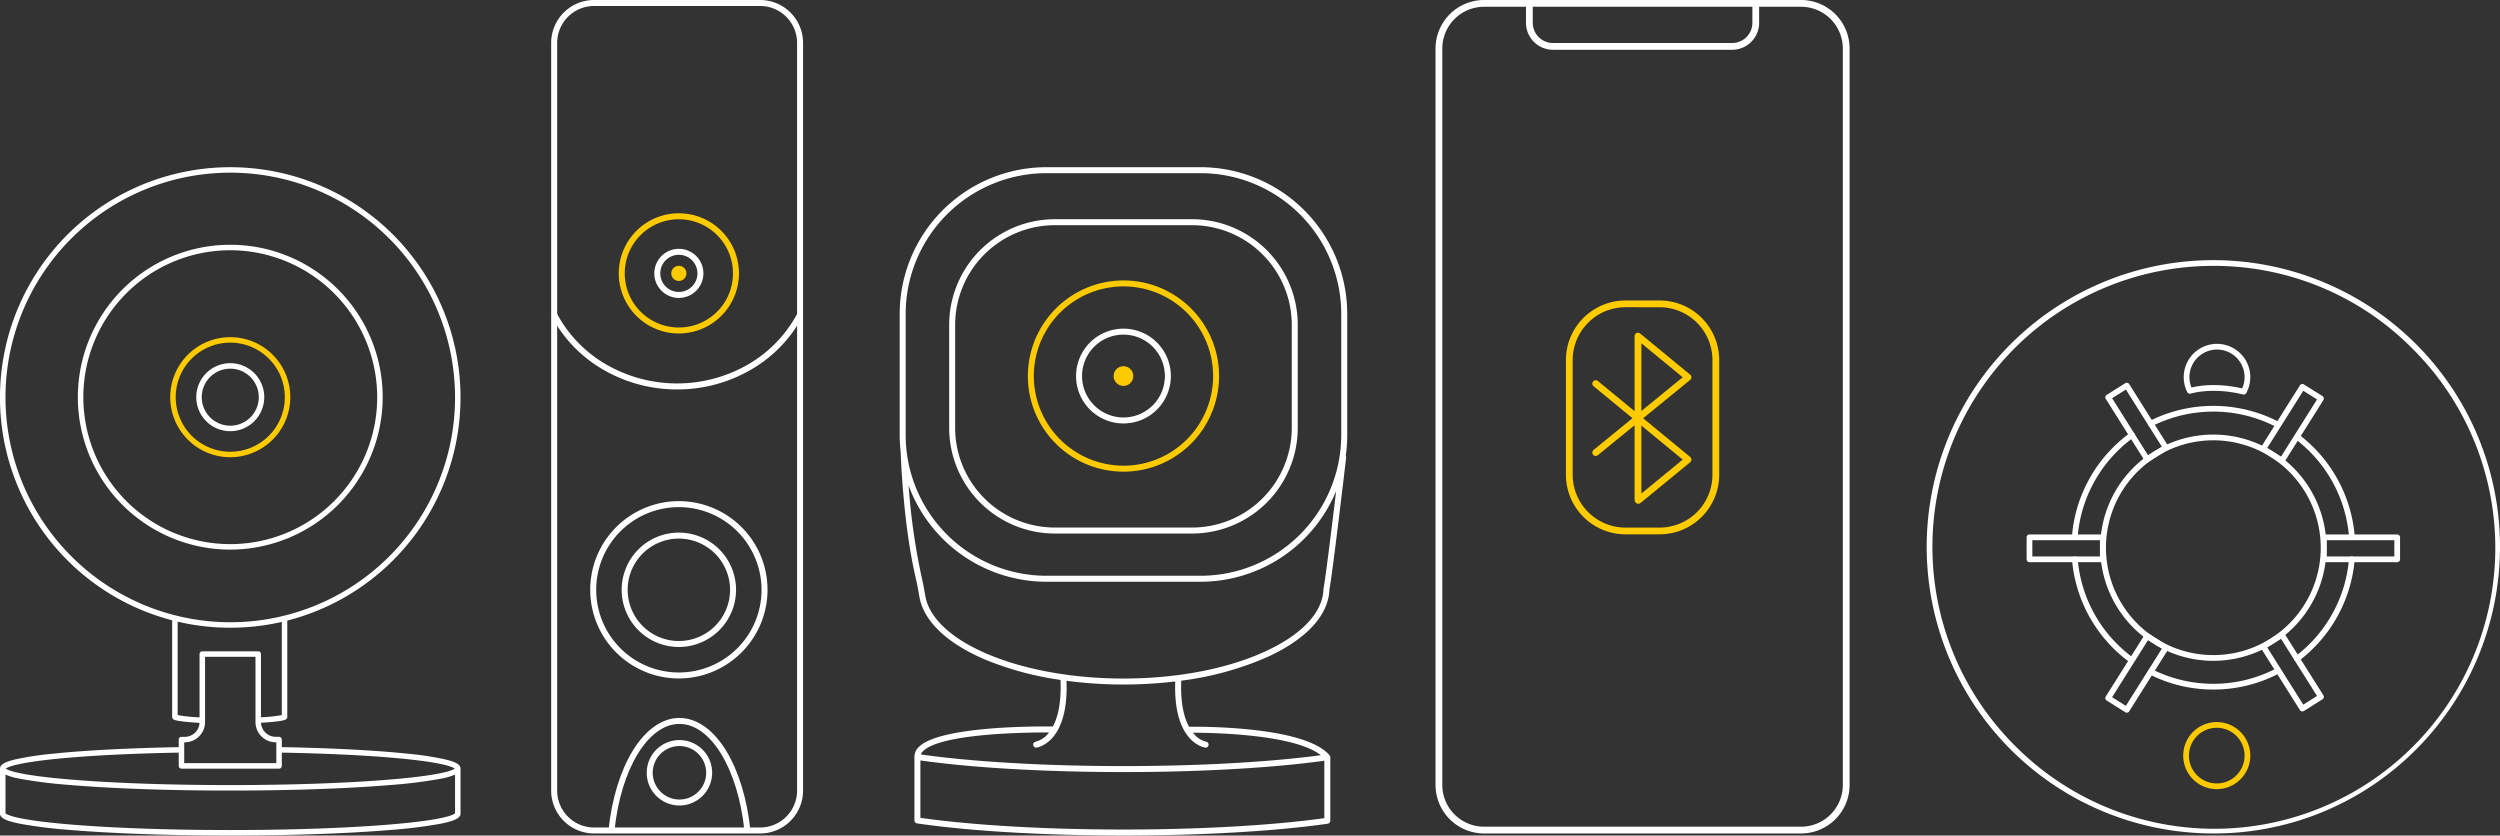 <svg xmlns="http://www.w3.org/2000/svg" xmlns:xlink="http://www.w3.org/1999/xlink" width="917.99" height="306.799" viewBox="0 0 917.99 306.799">
  <rect x="0" y="0" width="917.99" height="306.799" fill="#333333" stroke="none"/>
  <defs>
    <clipPath id="clip-path">
      <rect id="Rectangle_2" data-name="Rectangle 2" width="169.107" height="245.406" fill="none"/>
    </clipPath>
    <clipPath id="clip-path-2">
      <rect id="Rectangle_3" data-name="Rectangle 3" width="164.337" height="245.406" fill="none"/>
    </clipPath>
    <clipPath id="clip-path-3">
      <rect id="Rectangle_4" data-name="Rectangle 4" width="92.495" height="306.045" fill="none"/>
    </clipPath>
    <clipPath id="clip-path-4">
      <rect id="Rectangle_7" data-name="Rectangle 7" width="152.044" height="306.045" fill="none"/>
    </clipPath>
    <clipPath id="clip-path-5">
      <rect id="Rectangle_13" data-name="Rectangle 13" width="210.516" height="210.516" fill="none"/>
    </clipPath>
  </defs>
  <g id="hero-illustrations" transform="translate(-224.005 -371.945)">
    <g id="Group_9" data-name="Group 9" transform="translate(224.005 433.338)">
      <g id="Group_1" data-name="Group 1" transform="translate(0 0)" clip-path="url(#clip-path)">
        <path id="Path_1" data-name="Path 1" d="M177.294,199.089a22.044,22.044,0,1,1,22.044-22.044,22.069,22.069,0,0,1-22.044,22.044m0-42.075a20.031,20.031,0,1,0,20.031,20.031,20.054,20.054,0,0,0-20.031-20.031" transform="translate(-92.741 -92.592)" fill="#fbca00"/>
        <path id="Path_2" data-name="Path 2" d="M126.966,182.683a55.966,55.966,0,1,1,55.966-55.966,56.03,56.03,0,0,1-55.966,55.966m0-109.92a53.953,53.953,0,1,0,53.953,53.953,54.014,54.014,0,0,0-53.953-53.953" transform="translate(-42.413 -42.264)" fill="#fff"/>
        <path id="Path_3" data-name="Path 3" d="M191.482,203.713a12.482,12.482,0,1,1,12.482-12.482,12.5,12.5,0,0,1-12.482,12.482m0-22.95a10.469,10.469,0,1,0,10.469,10.469,10.48,10.48,0,0,0-10.469-10.469" transform="translate(-106.928 -106.779)" fill="#fff"/>
        <path id="Path_4" data-name="Path 4" d="M163.453,217.443a114.985,114.985,0,0,0-13.722-2.081c-11.692-1.226-28.091-2.08-46.254-2.411v-2.776a1.006,1.006,0,0,0-1.007-1.007h-1.208a5.437,5.437,0,0,1-5.421-5.161c2.417-.146,4.516-.33,6.114-.538,2.458-.32,3.535-.573,3.535-1.65V166.482a84.555,84.555,0,1,0-42.277-.1v35.444c0,1.086,1.114,1.342,3.656,1.665,1.652.211,3.9.4,6.4.546a5.438,5.438,0,0,1-5.421,5.137H66.636a1.007,1.007,0,0,0-1.007,1.007v2.776c-18.142.331-34.523,1.183-46.213,2.407a115.059,115.059,0,0,0-13.751,2.083C1.642,218.4,0,219.386,0,220.846v16.508c0,1.6,2.137,2.685,7.375,3.73a172.36,172.36,0,0,0,18.017,2.256c15.807,1.333,36.817,2.068,59.161,2.068s43.354-.734,59.161-2.068a172.359,172.359,0,0,0,18.017-2.256c5.238-1.044,7.375-2.125,7.375-3.73V220.846c0-1.458-1.638-2.444-5.654-3.4M2.013,84.553a82.54,82.54,0,1,1,82.54,82.54,82.634,82.634,0,0,1-82.54-82.54M65.227,201.183V166.876a84.838,84.838,0,0,0,38.25.095v34.212a58.1,58.1,0,0,1-7.65.81V178.77a1.006,1.006,0,0,0-1.007-1.007H74.286a1.007,1.007,0,0,0-1.007,1.007v23.246a60.328,60.328,0,0,1-8.053-.833m2.416,10h.2a7.457,7.457,0,0,0,7.449-7.449V179.777H93.814v23.957a7.457,7.457,0,0,0,7.449,7.449h.2v7.65H67.643Zm-46.675,6.042c11.666-1.159,27.092-1.939,44.662-2.259v4.874a1.007,1.007,0,0,0,1.007,1.007h35.835a1.006,1.006,0,0,0,1.007-1.007v-4.874c17.593.32,33.035,1.1,44.7,2.262,15.084,1.5,18.181,3.1,18.8,3.61-.716.573-4.581,2.479-24.971,4.113-15.564,1.247-35.97,1.934-57.458,1.934S42.66,226.2,27.1,224.951c-20.39-1.634-24.255-3.54-24.971-4.113.621-.511,3.724-2.112,18.843-3.614m121.044,24.235c-15.564,1.247-35.97,1.934-57.458,1.934s-41.893-.687-57.458-1.934c-21.869-1.753-24.729-3.818-25.083-4.216V223.056a25.565,25.565,0,0,0,5.362,1.52,172.214,172.214,0,0,0,18.017,2.256C41.2,228.164,62.21,228.9,84.553,228.9s43.354-.734,59.161-2.068a172.213,172.213,0,0,0,18.017-2.256,25.552,25.552,0,0,0,5.362-1.52v14.187c-.353.4-3.213,2.464-25.082,4.216" transform="translate(0 0)" fill="#fff"/>
      </g>
    </g>
    <g id="Group_7" data-name="Group 7" transform="translate(718.704 678.744) rotate(180)">
      <g id="Group_3" data-name="Group 3" clip-path="url(#clip-path-2)">
        <path id="Path_5" data-name="Path 5" d="M89.219,115.415H38.775A38.819,38.819,0,0,1,0,76.639V38.775A38.819,38.819,0,0,1,38.775,0H89.219a38.819,38.819,0,0,1,38.775,38.775V76.639a38.819,38.819,0,0,1-38.775,38.775M38.775,2.2A36.621,36.621,0,0,0,2.2,38.775V76.639a36.621,36.621,0,0,0,36.579,36.579H89.219A36.621,36.621,0,0,0,125.8,76.639V38.775A36.621,36.621,0,0,0,89.219,2.2Z" transform="translate(18.171 110.889)" fill="#fff"/>
        <path id="Path_6" data-name="Path 6" d="M35.11,70.221a35.11,35.11,0,1,1,35.11-35.11,35.15,35.15,0,0,1-35.11,35.11m0-68.025A32.914,32.914,0,1,0,68.025,35.11,32.952,32.952,0,0,0,35.11,2.2" transform="translate(47.058 133.603)" fill="#fbca00"/>
        <path id="Path_7" data-name="Path 7" d="M17.4,34.811A17.405,17.405,0,1,1,34.81,17.405,17.425,17.425,0,0,1,17.4,34.811M17.4,2.2A15.209,15.209,0,1,0,32.614,17.405,15.226,15.226,0,0,0,17.4,2.2" transform="translate(64.763 151.308)" fill="#fff"/>
        <path id="Path_8" data-name="Path 8" d="M7.222,3.611A3.611,3.611,0,1,0,3.611,7.222,3.611,3.611,0,0,0,7.222,3.611" transform="translate(78.557 165.102)" fill="#fbca00"/>
        <path id="Path_9" data-name="Path 9" d="M163.963,140.717v-.006c-.007-.253-.757-25.588-5.459-45.9-.618-2.673-.914-4.36-1.257-6.314l-.162-.921c-1.567-8.863-10.145-17.027-24.153-22.985a114.642,114.642,0,0,0-27.641-7.457c-.386-8.592,1.074-13.885,2.791-17.1.372.006,1.335.018,2.753.018,9.535,0,39.492-.565,46.451-7.518a5.046,5.046,0,0,0,1.64-3.68s0-.008,0-.012V5.541a1.1,1.1,0,0,0-.938-1.086C138.817,1.624,111.182,0,82.168,0,53.616,0,26.276,1.581,7.158,4.337a1.1,1.1,0,0,0-.942,1.087v23.3a1.1,1.1,0,0,0,.257.7l0,0c8.208,9.881,41.44,10.528,50,10.528.734,0,1.281,0,1.621-.009,1.719,3.175,3.2,8.408,2.851,16.919a113.775,113.775,0,0,0-31.669,8.7C14.891,72.154,6.82,80.98,6.526,90.423,5.537,95.182.606,136.975.394,138.765a1.09,1.09,0,0,0,.144.679,54.127,54.127,0,0,0-.539,7.6v44.5a53.924,53.924,0,0,0,53.863,53.863h56.611a53.924,53.924,0,0,0,53.863-53.863v-44.5a54.181,54.181,0,0,0-.374-6.33M8.413,6.377C27.383,3.717,54.182,2.2,82.168,2.2c28.44,0,55.534,1.564,74.563,4.295V27.568C137.619,24.85,110.553,23.3,82.168,23.3c-27.93,0-54.7,1.513-73.756,4.159ZM52.092,32.27a1.1,1.1,0,0,0-.3,2.175,8.6,8.6,0,0,1,4.847,3.3c-7.53-.013-37.226-.565-46.935-8.251,18.888-2.55,45.11-4,72.468-4,28.36,0,55.375,1.555,74.4,4.273a3.53,3.53,0,0,1-.83,1.211c-6.645,6.64-38.873,6.9-46.233,6.868v0a8.647,8.647,0,0,1,4.925-3.4,1.1,1.1,0,0,0-.3-2.175c-.495.067-11.932,1.882-11.046,24.543a160.458,160.458,0,0,0-39.933-.238c.8-22.433-10.56-24.238-11.054-24.3M8.693,90.793a1.1,1.1,0,0,0,.025-.211c.215-8.6,7.838-16.776,21.466-23.024,9.052-4.15,20.006-7.089,31.93-8.642.037,0,.075-.007.111-.015A155.807,155.807,0,0,1,82.168,57.64c37.791,0,69.749,13.317,72.754,30.316l.162.917c.348,1.986.648,3.7,1.28,6.431a237.092,237.092,0,0,1,4.7,33.234,53.955,53.955,0,0,0-50.586-35.354H53.863A53.945,53.945,0,0,0,4.068,126.52C5.68,113.141,8.1,93.472,8.693,90.793M162.14,191.544a51.725,51.725,0,0,1-51.667,51.667H53.863A51.725,51.725,0,0,1,2.2,191.544v-44.5A51.725,51.725,0,0,1,53.863,95.38h56.611a51.725,51.725,0,0,1,51.667,51.667Z" transform="translate(0 0)" fill="#fff"/>
      </g>
    </g>
    <g id="Group_8" data-name="Group 8" transform="translate(426.391 371.945)">
      <g id="Group_5" data-name="Group 5" transform="translate(0 0)" clip-path="url(#clip-path-3)">
        <path id="Path_10" data-name="Path 10" d="M76.751,306.045H15.745A15.763,15.763,0,0,1,0,290.3V15.745A15.763,15.763,0,0,1,15.745,0H76.751A15.762,15.762,0,0,1,92.495,15.745V290.3a15.762,15.762,0,0,1-15.744,15.745M15.745,2.2A13.564,13.564,0,0,0,2.2,15.745V290.3A13.564,13.564,0,0,0,15.745,303.85H76.751A13.564,13.564,0,0,0,90.3,290.3V15.745A13.564,13.564,0,0,0,76.751,2.2Z" fill="#fff"/>
        <path id="Path_11" data-name="Path 11" d="M46.407,289.909a53.763,53.763,0,0,1-27.5-7.47A49.538,49.538,0,0,1,.284,262.995l1.944-1.022a47.337,47.337,0,0,0,17.805,18.579,52.142,52.142,0,0,0,52.746,0,47.335,47.335,0,0,0,17.805-18.578l1.944,1.022A49.539,49.539,0,0,1,73.9,282.44a53.758,53.758,0,0,1-27.5,7.47" transform="translate(-0.159 -146.915)" fill="#fff"/>
        <path id="Path_12" data-name="Path 12" d="M78.584,222.452a22.068,22.068,0,1,1,22.068-22.067,22.093,22.093,0,0,1-22.068,22.067m0-41.939a19.872,19.872,0,1,0,19.872,19.872,19.894,19.894,0,0,0-19.872-19.872" transform="translate(-31.694 -100.001)" fill="#fbca00"/>
        <path id="Path_13" data-name="Path 13" d="M65.2,484.1a32.553,32.553,0,1,1,32.553-32.553A32.59,32.59,0,0,1,65.2,484.1m0-62.91a30.357,30.357,0,1,0,30.357,30.357A30.391,30.391,0,0,0,65.2,421.192" transform="translate(-18.306 -234.974)" fill="#fff"/>
        <path id="Path_14" data-name="Path 14" d="M79.95,487.3a21,21,0,1,1,21-21,21.021,21.021,0,0,1-21,21m0-39.8a18.8,18.8,0,1,0,18.8,18.8,18.824,18.824,0,0,0-18.8-18.8" transform="translate(-33.06 -249.728)" fill="#fff"/>
        <path id="Path_15" data-name="Path 15" d="M91.912,642.771a12.011,12.011,0,1,1,12.011-12.011,12.025,12.025,0,0,1-12.011,12.011m0-21.825a9.815,9.815,0,1,0,9.815,9.815,9.826,9.826,0,0,0-9.815-9.815" transform="translate(-44.809 -346.997)" fill="#fff"/>
        <path id="Path_16" data-name="Path 16" d="M97.863,641.674C95.526,618.936,85.491,602.432,74,602.432c-11.47,0-21.5,16.472-23.854,39.166l-2.184-.226c1.175-11.34,4.338-21.685,8.906-29.129C61.619,604.5,67.7,600.236,74,600.236S86.4,604.509,91.15,612.267c4.57,7.46,7.73,17.824,8.9,29.182Z" transform="translate(-26.898 -336.614)" fill="#fff"/>
        <path id="Path_17" data-name="Path 17" d="M95.25,226.067a9.015,9.015,0,1,1,9.015-9.015,9.026,9.026,0,0,1-9.015,9.015m0-15.835a6.819,6.819,0,1,0,6.819,6.819,6.827,6.827,0,0,0-6.819-6.819" transform="translate(-48.361 -116.667)" fill="#fff"/>
        <path id="Path_18" data-name="Path 18" d="M105.991,225.011a2.782,2.782,0,1,0-2.782,2.782,2.782,2.782,0,0,0,2.782-2.782" transform="translate(-56.32 -124.627)" fill="#fbca00"/>
      </g>
    </g>
    <g id="Group_13" data-name="Group 13" transform="translate(751.127 371.945)">
      <g id="Group_12" data-name="Group 12" transform="translate(0 0)" clip-path="url(#clip-path-4)">
        <path id="Path_35" data-name="Path 35" d="M134.23,0H17.814A17.835,17.835,0,0,0,0,17.814V288.231a17.835,17.835,0,0,0,17.814,17.814H134.23a17.835,17.835,0,0,0,17.814-17.814V17.814A17.835,17.835,0,0,0,134.23,0M116.345,2.485V8.372a7.43,7.43,0,0,1-7.422,7.423h-65.8A7.431,7.431,0,0,1,35.7,8.372V2.485ZM149.56,288.231a15.347,15.347,0,0,1-15.33,15.33H17.814a15.347,15.347,0,0,1-15.33-15.33V17.814A15.347,15.347,0,0,1,17.814,2.485h15.4V8.372a9.918,9.918,0,0,0,9.907,9.907h65.8a9.918,9.918,0,0,0,9.907-9.907V2.485h15.4a15.347,15.347,0,0,1,15.33,15.329Z" transform="translate(0 0)" fill="#fff"/>
        <path id="Path_36" data-name="Path 36" d="M132.764,308.674a1.24,1.24,0,0,1-.843-.33l-.142-.131a1.241,1.241,0,0,1-.4-.912V279.833l-13.495,11a1.242,1.242,0,1,1-1.57-1.926L130.6,277.266,116.31,265.5a1.242,1.242,0,1,1,1.579-1.918l13.49,11.106V247.116a1.242,1.242,0,0,1,2.031-.96l18.382,15.114a1.243,1.243,0,0,1,0,1.923l-17.273,14.081L151.794,291.5a1.243,1.243,0,0,1,0,1.92l-18.241,14.973a1.239,1.239,0,0,1-.788.282m1.1-28.717V304.92l15.184-12.463Zm0-30.21V274.6l15.179-12.375Z" transform="translate(-58.285 -123.693)" fill="#fdcc00"/>
        <path id="Path_37" data-name="Path 37" d="M130.767,307.9H118.218a21.894,21.894,0,0,1-21.869-21.869V243.9a21.894,21.894,0,0,1,21.869-21.869h12.548A21.894,21.894,0,0,1,152.636,243.9v42.139A21.894,21.894,0,0,1,130.767,307.9m-12.548-83.392A19.406,19.406,0,0,0,98.834,243.9v42.139a19.406,19.406,0,0,0,19.385,19.384h12.548a19.406,19.406,0,0,0,19.385-19.384V243.9a19.406,19.406,0,0,0-19.385-19.385Z" transform="translate(-48.471 -111.695)" fill="#fdcc00"/>
      </g>
    </g>
    <g id="Group_26" data-name="Group 26" transform="translate(931.479 467.475)">
      <g id="Group_25" data-name="Group 25" transform="translate(0 0)" clip-path="url(#clip-path-5)">
        <path id="Path_87" data-name="Path 87" d="M105.258,210.516A105.258,105.258,0,0,1,30.829,30.829,105.258,105.258,0,1,1,179.687,179.687a104.57,104.57,0,0,1-74.429,30.829m0-208.416A103.158,103.158,0,0,0,32.314,178.2,103.158,103.158,0,1,0,178.2,32.315,102.481,102.481,0,0,0,105.258,2.1" transform="translate(0 0)" fill="#fff"/>
        <path id="Path_88" data-name="Path 88" d="M342.9,191.247a1.051,1.051,0,0,1-1.046-.972,50.012,50.012,0,0,0-19.416-35.918,1.05,1.05,0,1,1,1.28-1.666,52.117,52.117,0,0,1,20.231,37.428,1.051,1.051,0,0,1-.97,1.125c-.026,0-.053,0-.079,0" transform="translate(-186.753 -88.425)" fill="#fff"/>
        <path id="Path_89" data-name="Path 89" d="M322.214,297.578a1.05,1.05,0,0,1-.633-1.889,50.009,50.009,0,0,0,19.738-35.762,1.05,1.05,0,0,1,2.093.172,52.112,52.112,0,0,1-20.566,37.267,1.045,1.045,0,0,1-.631.212" transform="translate(-186.254 -150.182)" fill="#fff"/>
        <path id="Path_90" data-name="Path 90" d="M217.373,364.842a51.534,51.534,0,0,1-23.473-5.578,1.05,1.05,0,1,1,.948-1.874,50.081,50.081,0,0,0,45.109-.03,1.05,1.05,0,0,1,.951,1.873,51.528,51.528,0,0,1-23.535,5.609" transform="translate(-112.115 -207.18)" fill="#fff"/>
        <path id="Path_91" data-name="Path 91" d="M148.785,298.02a1.047,1.047,0,0,1-.62-.2,52.043,52.043,0,0,1-21.144-37.682,1.05,1.05,0,0,1,2.094-.174,49.938,49.938,0,0,0,20.292,36.161,1.05,1.05,0,0,1-.622,1.9" transform="translate(-73.662 -150.202)" fill="#fff"/>
        <path id="Path_92" data-name="Path 92" d="M128.161,189.15a.945.945,0,0,1-.1,0,1.05,1.05,0,0,1-.951-1.141,52.055,52.055,0,0,1,21.347-37.4,1.05,1.05,0,1,1,1.232,1.7,49.957,49.957,0,0,0-20.487,35.9,1.05,1.05,0,0,1-1.045.954" transform="translate(-73.715 -87.222)" fill="#fff"/>
        <path id="Path_93" data-name="Path 93" d="M240.431,134.975a1.051,1.051,0,0,1-.474-.114,50.08,50.08,0,0,0-45.109-.03,1.05,1.05,0,0,1-.948-1.874,52.18,52.18,0,0,1,47.007.031,1.05,1.05,0,0,1-.476,1.987" transform="translate(-112.115 -73.872)" fill="#fff"/>
        <path id="Path_94" data-name="Path 94" d="M193.232,235.545a41.536,41.536,0,1,1,41.536-41.536,41.583,41.583,0,0,1-41.536,41.536m0-80.971a39.435,39.435,0,1,0,39.435,39.435,39.48,39.48,0,0,0-39.435-39.435" transform="translate(-87.974 -88.425)" fill="#fff"/>
        <path id="Path_95" data-name="Path 95" d="M236.552,428.406a12.316,12.316,0,1,1,12.316-12.316,12.33,12.33,0,0,1-12.316,12.316m0-22.532a10.216,10.216,0,1,0,10.216,10.216,10.227,10.227,0,0,0-10.216-10.216" transform="translate(-130.042 -234.163)" fill="#fbca00"/>
        <path id="Path_96" data-name="Path 96" d="M246.711,91.779a1.049,1.049,0,0,1-.253-.031c-11.259-2.8-19.118-.349-19.2-.324A1.051,1.051,0,0,1,226,90.9a12.1,12.1,0,0,1-1.319-5.528,12.222,12.222,0,1,1,22.949,5.862,1.052,1.052,0,0,1-.921.546M235.7,88.293a46.478,46.478,0,0,1,10.443,1.22,10.122,10.122,0,1,0-19.359-4.141,10.028,10.028,0,0,0,.738,3.805,35.15,35.15,0,0,1,8.177-.884" transform="translate(-130.302 -42.422)" fill="#fff"/>
        <path id="Path_97" data-name="Path 97" d="M372.687,249.951H345.771a1.05,1.05,0,0,1-1.05-1.05v-8.075a1.05,1.05,0,0,1,1.05-1.05h26.916a1.05,1.05,0,0,1,1.05,1.05V248.9a1.05,1.05,0,0,1-1.05,1.05m-25.866-2.1h24.815v-5.975H346.821Z" transform="translate(-199.916 -139.055)" fill="#fff"/>
        <path id="Path_98" data-name="Path 98" d="M299.634,137.408a1.045,1.045,0,0,1-.558-.161l-6.833-4.3a1.049,1.049,0,0,1-.329-1.448l14.341-22.777a1.05,1.05,0,0,1,1.448-.329l6.833,4.3a1.05,1.05,0,0,1,.329,1.448l-14.341,22.776a1.05,1.05,0,0,1-.89.491m-5.384-5.681,5.055,3.183,13.222-21-5.056-3.183Z" transform="translate(-169.197 -62.765)" fill="#fff"/>
        <path id="Path_99" data-name="Path 99" d="M171.519,136.34a1.049,1.049,0,0,1-.888-.491L156.29,113.072a1.049,1.049,0,0,1,.329-1.448l6.833-4.3a1.051,1.051,0,0,1,1.448.329l14.341,22.776a1.051,1.051,0,0,1-.329,1.448l-6.834,4.3a1.045,1.045,0,0,1-.56.161m-12.892-23.5,13.222,21,5.056-3.183-13.222-21Z" transform="translate(-90.544 -62.146)" fill="#fff"/>
        <path id="Path_100" data-name="Path 100" d="M307.143,354.194a1.05,1.05,0,0,1-.889-.491l-14.341-22.777a1.049,1.049,0,0,1,.329-1.448l6.833-4.3a1.05,1.05,0,0,1,1.448.329l14.341,22.776a1.05,1.05,0,0,1-.329,1.448l-6.833,4.3a1.047,1.047,0,0,1-.56.161M294.25,330.7l13.222,21,5.056-3.183-13.222-21Z" transform="translate(-169.197 -188.487)" fill="#fff"/>
        <path id="Path_101" data-name="Path 101" d="M164.011,355.261a1.046,1.046,0,0,1-.56-.161l-6.833-4.3a1.05,1.05,0,0,1-.329-1.448l14.341-22.777a1.05,1.05,0,0,1,1.448-.329l6.834,4.3a1.05,1.05,0,0,1,.329,1.448L164.9,354.77a1.05,1.05,0,0,1-.889.491m-5.385-5.681,5.055,3.183,13.222-21-5.056-3.183Z" transform="translate(-90.544 -189.106)" fill="#fff"/>
        <path id="Path_102" data-name="Path 102" d="M115.32,249.951H88.405a1.05,1.05,0,0,1-1.05-1.05v-8.075a1.05,1.05,0,0,1,1.05-1.05H115.32a1.05,1.05,0,0,1,1.05,1.05V248.9a1.05,1.05,0,0,1-1.05,1.05m-25.865-2.1H114.27v-5.975H89.455Z" transform="translate(-50.66 -139.055)" fill="#fff"/>
      </g>
    </g>
  </g>
</svg>
